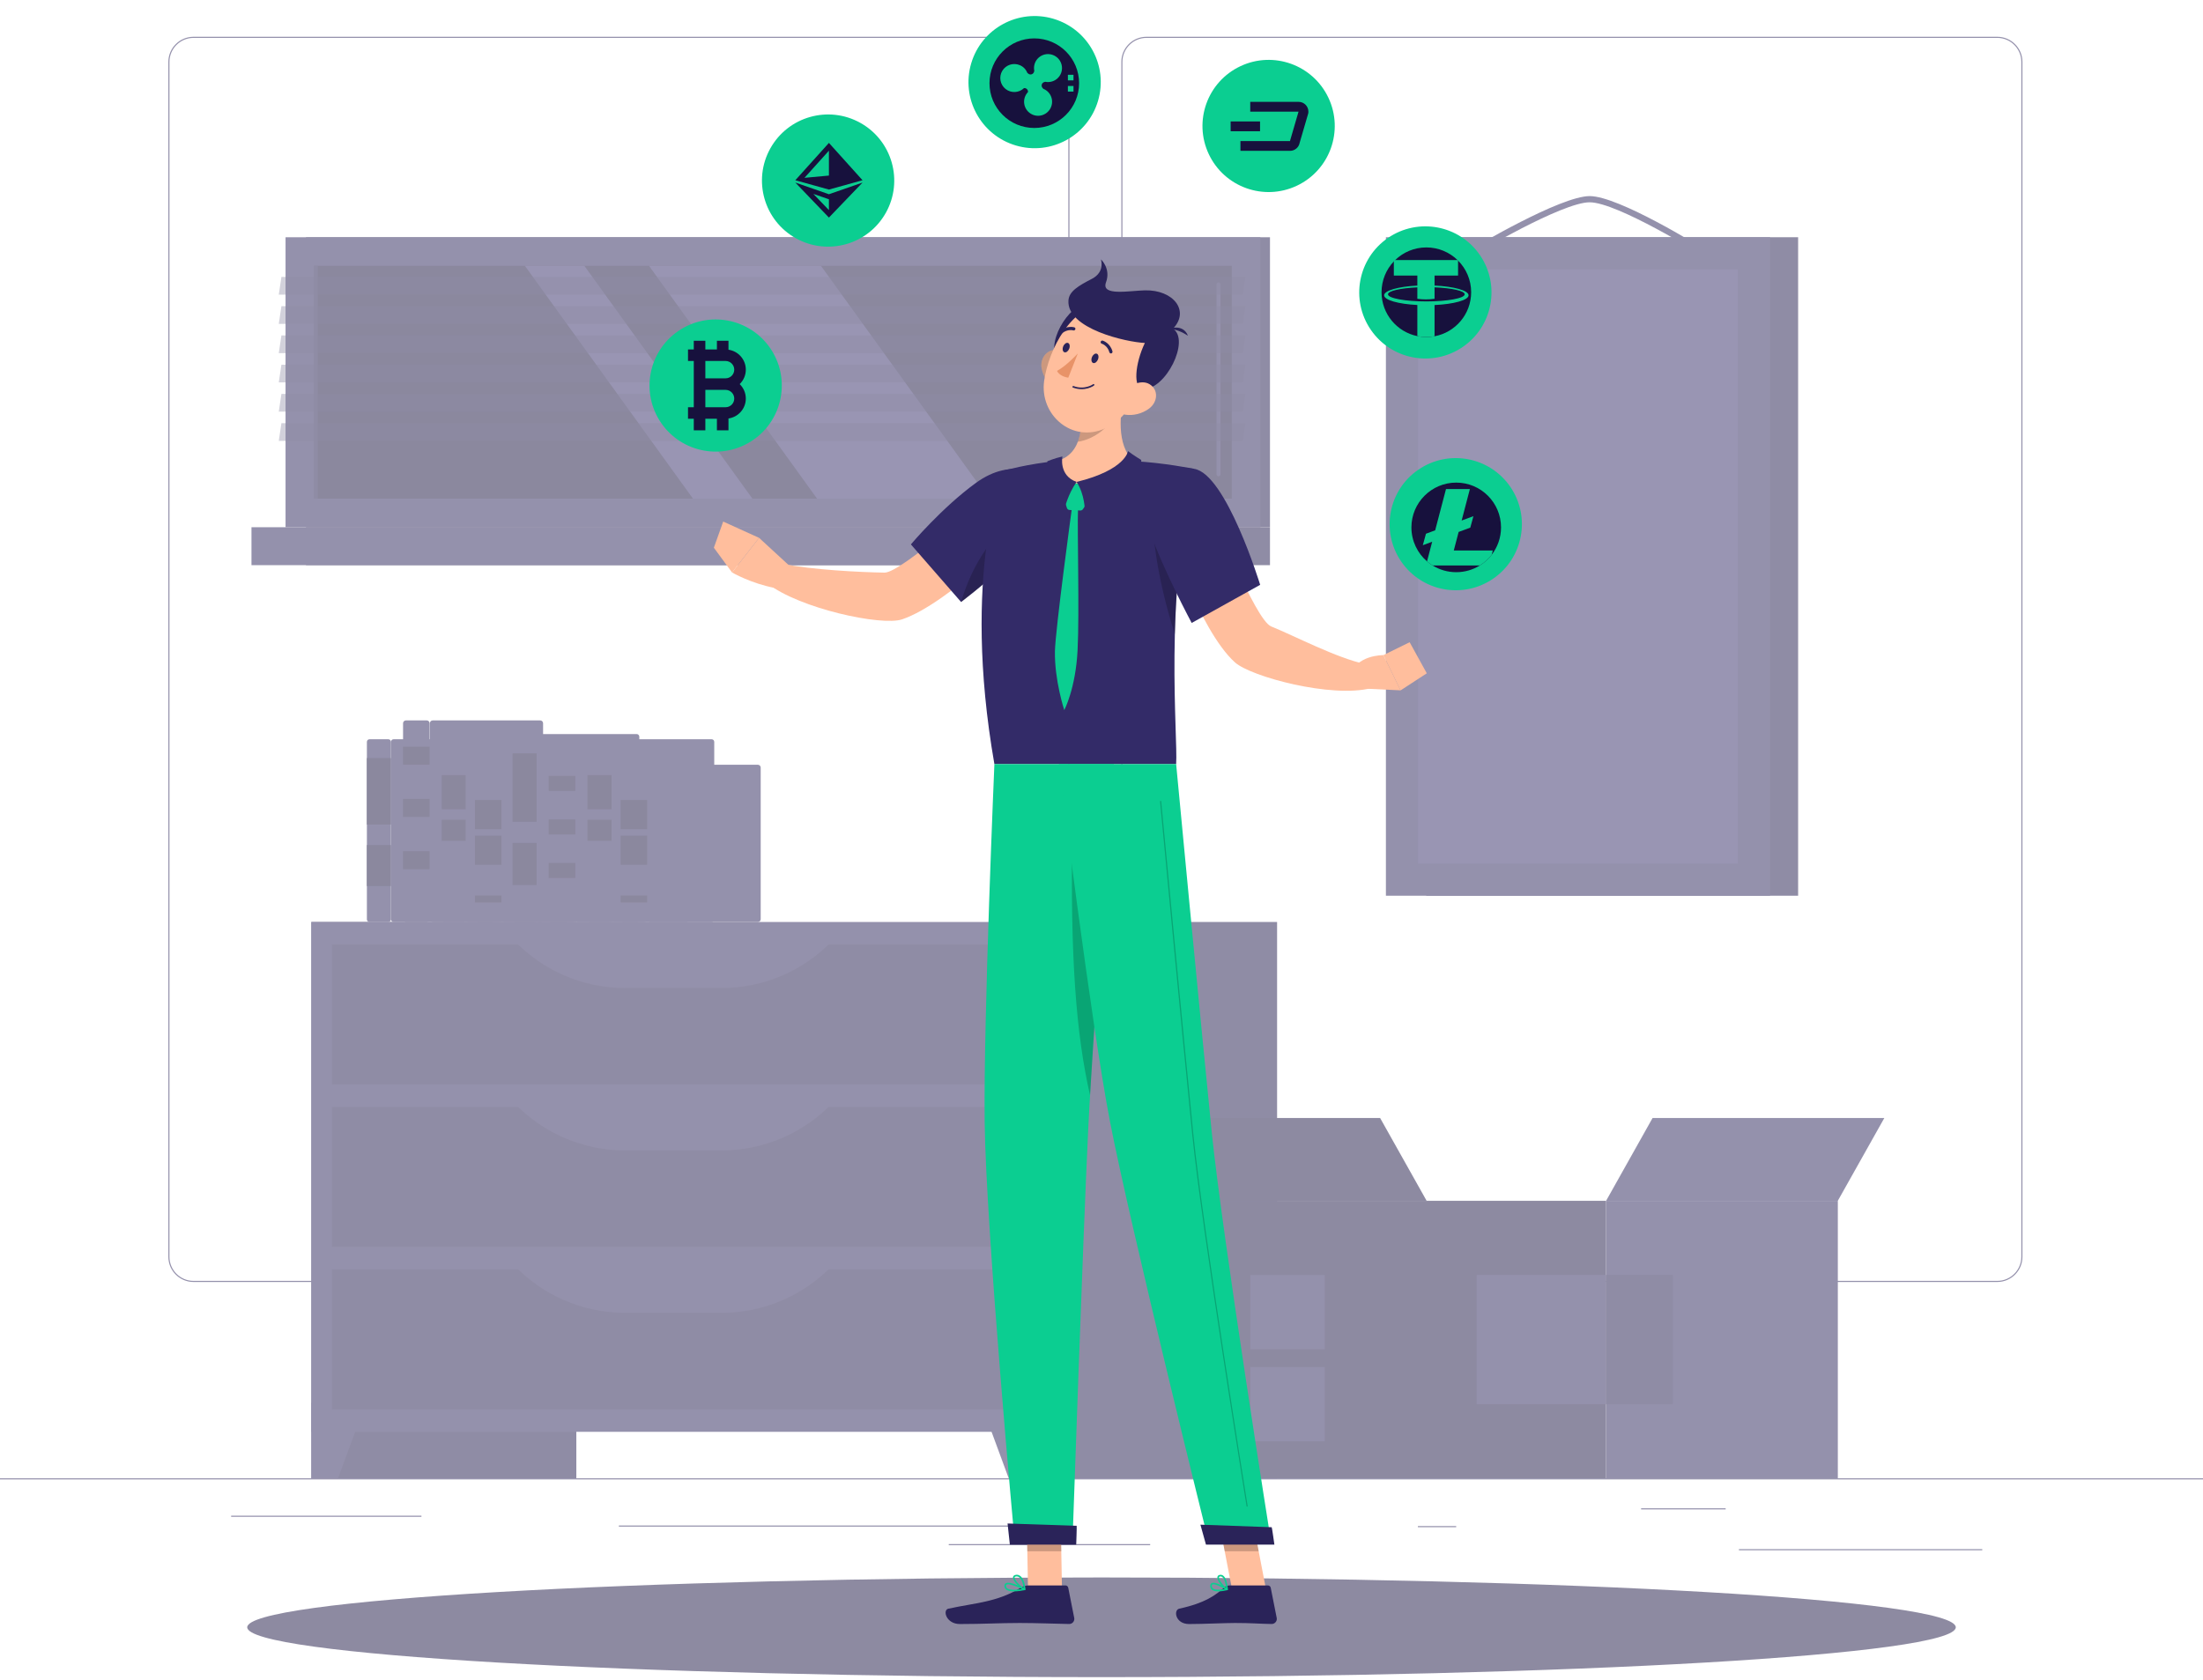 <svg width="590" height="450" viewBox="0 0 590 450" fill="none" xmlns="http://www.w3.org/2000/svg">
  <g opacity="0.5" clip-path="url(#clip0)">
    <path d="M590 396.024H0V396.319H590V396.024Z" fill="#2A2359" />
    <path d="M530.882 415H465.711V415.295H530.882V415Z" fill="#2A2359" />
    <path d="M389.989 408.82H379.734V409.115H389.989V408.82Z" fill="#2A2359" />
    <path d="M462.16 404.056H439.516V404.35H462.16V404.056Z" fill="#2A2359" />
    <path d="M112.867 406.037H61.902V406.332H112.867V406.037Z" fill="#2A2359" />
    <path d="M308.039 413.644H254.09V413.938H308.039V413.644Z" fill="#2A2359" />
    <path d="M276.285 408.667H165.742V408.962H276.285V408.667Z" fill="#2A2359" />
    <path d="M286.412 336.692C286.412 340.407 283.391 343.426 279.674 343.426H51.828C48.111 343.426 45.09 340.407 45.09 336.692V16.584C45.09 12.869 48.111 9.85 51.828 9.85H279.686C283.403 9.85 286.423 12.869 286.423 16.584L286.412 336.692ZM286.117 16.584C286.117 13.034 283.226 10.145 279.674 10.145H51.828C48.276 10.145 45.385 13.034 45.385 16.584V336.692C45.385 340.242 48.276 343.131 51.828 343.131H279.686C283.237 343.131 286.128 340.242 286.128 336.692" fill="#2A2359" />
    <path d="M534.904 343.426H307.046C303.329 343.426 300.309 340.407 300.309 336.692V16.584C300.309 12.869 303.329 9.85 307.046 9.85H534.904C538.621 9.85 541.642 12.869 541.642 16.584V336.692C541.642 340.407 538.621 343.426 534.904 343.426ZM307.046 10.145C303.495 10.145 300.604 13.034 300.604 16.584V336.692C300.604 340.242 303.495 343.131 307.046 343.131H534.904C538.456 343.131 541.347 340.242 541.347 336.692V16.584C541.347 13.034 538.456 10.145 534.904 10.145H307.046Z" fill="#2A2359" />
    <path d="M83.375 396.02H154.352L154.352 246.986H83.375L83.375 396.02Z" fill="#201A4B" />
    <path d="M90.53 396.024H83.391V375.728H98.011L90.53 396.024Z" fill="#2A2359" />
    <path d="M271.05 396.02H342.027V246.986H271.05V396.02Z" fill="#201A4B" />
    <path d="M83.384 383.566H277.281V246.987L83.384 246.987L83.384 383.566Z" fill="#2A2359" />
    <path d="M88.917 290.502H271.746V253.046L88.917 253.046V290.502Z" fill="#201A4B" />
    <path d="M167.392 264.681H193.281C204.527 264.681 215.277 260.058 223.006 251.909H137.668C145.397 260.058 156.147 264.681 167.392 264.681Z" fill="#2A2359" />
    <path d="M270.149 396.024H277.288V375.728H262.668L270.149 396.024Z" fill="#2A2359" />
    <path d="M88.917 334.01H271.746V296.554H88.917V334.01Z" fill="#201A4B" />
    <path d="M167.392 308.187H193.281C204.527 308.187 215.277 303.564 223.006 295.415H137.668C145.397 303.576 156.147 308.187 167.392 308.187Z" fill="#2A2359" />
    <path d="M88.917 377.518H271.746V340.062H88.917V377.518Z" fill="#201A4B" />
    <path d="M167.392 351.693H193.281C204.527 351.693 215.277 347.07 223.006 338.921H137.668C145.397 347.082 156.147 351.693 167.392 351.693Z" fill="#2A2359" />
    <path d="M104.004 246.991H98.954C98.565 246.991 98.258 246.673 98.258 246.295V198.733C98.258 198.344 98.576 198.037 98.954 198.037H104.004C104.394 198.037 104.701 198.355 104.701 198.733V246.295C104.701 246.673 104.394 246.991 104.004 246.991Z" fill="#2A2359" />
    <path d="M104.701 203.073H98.246V220.892H104.701V203.073Z" fill="#17113D" />
    <path d="M104.701 226.376H98.246V237.368H104.701V226.376Z" fill="#17113D" />
    <path d="M131.497 246.991H105.407C105.018 246.991 104.711 246.673 104.711 246.295V198.733C104.711 198.344 105.03 198.037 105.407 198.037H131.509C131.898 198.037 132.205 198.355 132.205 198.733V246.295C132.205 246.673 131.886 246.991 131.497 246.991Z" fill="#2A2359" />
    <path d="M114.294 246.991H108.712C108.288 246.991 107.945 246.649 107.945 246.225V193.756C107.945 193.331 108.288 192.989 108.712 192.989H114.294C114.719 192.989 115.061 193.331 115.061 193.756V246.225C115.061 246.649 114.719 246.991 114.294 246.991Z" fill="#2A2359" />
    <path d="M115.061 200.03H107.934V204.853H115.061V200.03Z" fill="#17113D" />
    <path d="M115.061 214.029H107.934V218.852H115.061V214.029Z" fill="#17113D" />
    <path d="M115.061 228.027H107.934V232.851H115.061V228.027Z" fill="#17113D" />
    <path d="M144.68 246.991H115.888C115.463 246.991 115.121 246.649 115.121 246.225V193.756C115.121 193.331 115.463 192.989 115.888 192.989H144.68C145.105 192.989 145.447 193.331 145.447 193.756V246.225C145.459 246.649 145.117 246.991 144.68 246.991Z" fill="#2A2359" />
    <path d="M124.063 246.991H119.013C118.623 246.991 118.316 246.673 118.316 246.295V198.733C118.316 198.344 118.635 198.037 119.013 198.037H124.063C124.452 198.037 124.759 198.355 124.759 198.733V246.295C124.771 246.673 124.452 246.991 124.063 246.991Z" fill="#2A2359" />
    <path d="M124.759 207.648H118.305V216.788H124.759V207.648Z" fill="#17113D" />
    <path d="M124.759 219.607H118.305V225.244H124.759V219.607Z" fill="#17113D" />
    <path d="M151.567 246.991H125.466C125.076 246.991 124.77 246.673 124.77 246.295V198.733C124.77 198.344 125.088 198.037 125.466 198.037H151.567C151.957 198.037 152.264 198.355 152.264 198.733V246.295C152.264 246.673 151.957 246.991 151.567 246.991Z" fill="#2A2359" />
    <path d="M133.552 246.991H127.97C127.545 246.991 127.203 246.649 127.203 246.225V205.632C127.203 205.207 127.545 204.865 127.97 204.865H133.552C133.976 204.865 134.319 205.207 134.319 205.632V246.225C134.319 246.649 133.976 246.991 133.552 246.991Z" fill="#2A2359" />
    <path d="M134.319 214.323H127.191V222.119H134.319V214.323Z" fill="#17113D" />
    <path d="M134.319 239.903H127.191V241.755H134.319V239.903Z" fill="#17113D" />
    <path d="M134.319 223.864H127.191V231.66H134.319V223.864Z" fill="#17113D" />
    <path d="M163.95 246.991H135.158C134.733 246.991 134.391 246.649 134.391 246.225V205.632C134.391 205.207 134.733 204.865 135.158 204.865H163.95C164.374 204.865 164.717 205.207 164.717 205.632V246.225C164.717 246.649 164.374 246.991 163.95 246.991Z" fill="#2A2359" />
    <path d="M143.016 246.991H137.978C137.588 246.991 137.27 246.673 137.27 246.284V197.353C137.27 196.964 137.588 196.645 137.978 196.645H143.016C143.406 196.645 143.724 196.964 143.724 197.353V246.284C143.724 246.673 143.406 246.991 143.016 246.991Z" fill="#2A2359" />
    <path d="M143.724 201.823H137.27V220.149H143.724V201.823Z" fill="#17113D" />
    <path d="M143.724 225.799H137.27V237.097H143.724V225.799Z" fill="#17113D" />
    <path d="M170.509 246.991H144.431C144.041 246.991 143.723 246.673 143.723 246.284V197.353C143.723 196.964 144.041 196.645 144.431 196.645H170.509C170.898 196.645 171.217 196.964 171.217 197.353V246.284C171.228 246.673 170.91 246.991 170.509 246.991Z" fill="#2A2359" />
    <path d="M153.376 246.991H147.665C147.276 246.991 146.957 246.673 146.957 246.284V202.66C146.957 202.271 147.276 201.952 147.665 201.952H153.376C153.766 201.952 154.084 202.271 154.084 202.66V246.284C154.084 246.673 153.766 246.991 153.376 246.991Z" fill="#2A2359" />
    <path d="M154.084 207.849H146.957V211.871H154.084V207.849Z" fill="#17113D" />
    <path d="M154.084 219.513H146.957V223.534H154.084V219.513Z" fill="#17113D" />
    <path d="M154.084 231.176H146.957V235.198H154.084V231.176Z" fill="#17113D" />
    <path d="M183.774 246.991H154.853C154.463 246.991 154.145 246.673 154.145 246.284V202.66C154.145 202.271 154.463 201.952 154.853 201.952H183.774C184.164 201.952 184.482 202.271 184.482 202.66V246.284C184.482 246.673 184.164 246.991 183.774 246.991Z" fill="#2A2359" />
    <path d="M163.086 246.991H158.036C157.647 246.991 157.34 246.673 157.34 246.295V198.733C157.34 198.344 157.658 198.037 158.036 198.037H163.086C163.476 198.037 163.783 198.355 163.783 198.733V246.295C163.783 246.673 163.476 246.991 163.086 246.991Z" fill="#2A2359" />
    <path d="M163.783 207.648H157.328V216.788H163.783V207.648Z" fill="#17113D" />
    <path d="M163.783 219.607H157.328V225.244H163.783V219.607Z" fill="#17113D" />
    <path d="M190.579 246.991H164.489C164.1 246.991 163.793 246.673 163.793 246.295V198.733C163.793 198.344 164.112 198.037 164.489 198.037H190.591C190.98 198.037 191.287 198.355 191.287 198.733V246.295C191.287 246.673 190.968 246.991 190.579 246.991Z" fill="#2A2359" />
    <path d="M172.575 246.991H166.994C166.569 246.991 166.227 246.649 166.227 246.225V205.632C166.227 205.207 166.569 204.865 166.994 204.865H172.575C173 204.865 173.342 205.207 173.342 205.632V246.225C173.342 246.649 173 246.991 172.575 246.991Z" fill="#2A2359" />
    <path d="M173.342 214.323H166.215V222.119H173.342V214.323Z" fill="#17113D" />
    <path d="M173.342 239.903H166.215V241.755H173.342V239.903Z" fill="#17113D" />
    <path d="M173.342 223.864H166.215V231.66H173.342V223.864Z" fill="#17113D" />
    <path d="M202.961 246.991H174.169C173.745 246.991 173.402 246.649 173.402 246.225V205.632C173.402 205.207 173.745 204.865 174.169 204.865H202.961C203.386 204.865 203.728 205.207 203.728 205.632V246.225C203.74 246.649 203.398 246.991 202.961 246.991Z" fill="#2A2359" />
    <path d="M81.949 141.239L340.121 141.239V63.556L81.949 63.556V141.239Z" fill="#201A4B" />
    <path d="M76.476 141.239L337.562 141.239V63.556L76.476 63.556V141.239Z" fill="#2A2359" />
    <path d="M81.949 151.401L340.121 151.401V141.235L81.949 141.235V151.401Z" fill="#201A4B" />
    <path d="M67.351 151.401L328.438 151.401V141.235L67.351 141.235V151.401Z" fill="#2A2359" />
    <path d="M329.891 133.574V71.211L84.132 71.211V133.574L329.891 133.574Z" fill="#17113D" />
    <path d="M264.861 133.574L219.868 71.211H173.812L218.818 133.574H264.861Z" fill="#332B68" />
    <path d="M326.34 127.595C326.646 127.595 326.882 127.347 326.882 127.052V76.199C326.882 75.893 326.635 75.657 326.34 75.657C326.045 75.657 325.797 75.904 325.797 76.199V127.041C325.797 127.347 326.045 127.595 326.34 127.595Z" fill="#2A2359" />
    <path d="M201.509 133.574L156.504 71.211H140.574L185.579 133.574H201.509Z" fill="#332B68" />
    <path d="M85.113 133.575L85.113 71.211H84.146L84.146 133.575H85.113Z" fill="#201A4B" />
    <path opacity="0.4" d="M74.66 78.936H332.832L333.54 74.183H75.368L74.66 78.936Z" fill="#201A4B" />
    <path opacity="0.4" d="M74.66 86.766H332.832L333.54 82.025H75.368L74.66 86.766Z" fill="#201A4B" />
    <path opacity="0.4" d="M74.66 94.609H332.832L333.54 89.856H75.368L74.66 94.609Z" fill="#201A4B" />
    <path opacity="0.4" d="M74.66 102.44H332.832L333.54 97.699H75.368L74.66 102.44Z" fill="#201A4B" />
    <path opacity="0.4" d="M74.66 110.27H332.832L333.54 105.53H75.368L74.66 110.27Z" fill="#201A4B" />
    <path opacity="0.4" d="M74.66 118.113H332.832L333.54 113.36H75.368L74.66 118.113Z" fill="#201A4B" />
    <path d="M381.963 239.955H481.566V63.549H381.963V239.955Z" fill="#201A4B" />
    <path d="M394.248 68.38C394.389 68.38 394.543 68.345 394.673 68.262C394.909 68.121 418.343 54.193 425.73 54.193C433.105 54.193 455.454 68.109 455.679 68.251C456.068 68.498 456.575 68.368 456.823 67.991C457.071 67.602 456.953 67.095 456.564 66.847C455.631 66.257 433.589 52.53 425.742 52.53C417.907 52.53 394.814 66.246 393.835 66.835C393.445 67.071 393.316 67.578 393.552 67.968C393.693 68.239 393.965 68.38 394.248 68.38Z" fill="#2A2359" />
    <path d="M371.17 239.955H474.055V63.549H371.17V239.955Z" fill="#2A2359" />
    <path d="M465.441 231.342L465.441 72.166L379.797 72.166V231.342L465.441 231.342Z" fill="#332B68" />
    <path d="M492.201 321.691H430.133V396.024H492.201V321.691Z" fill="#2A2359" />
    <path d="M492.189 321.691H430.133L442.582 299.507H504.65L492.189 321.691Z" fill="#2A2359" />
    <path d="M369.623 299.507H307.555L320.015 321.691H382.083L369.623 299.507Z" fill="#1C1544" />
    <path d="M320.007 396.017H430.125V321.684H320.007V396.017Z" fill="#1C1544" />
    <path d="M395.476 376.169H430.121V341.544H395.476V376.169Z" fill="#2A2359" />
    <path d="M334.863 361.465H354.793V341.546H334.863V361.465Z" fill="#2A2359" />
    <path d="M334.863 386.123H354.793V366.204H334.863V386.123Z" fill="#2A2359" />
    <path d="M448.01 341.539H430.133V376.164H448.01V341.539Z" fill="#201A4B" />
    <path d="M295.001 449.283C421.358 449.283 523.791 443.306 523.791 435.933C523.791 428.56 421.358 422.583 295.001 422.583C168.644 422.583 66.211 428.56 66.211 435.933C66.211 443.306 168.644 449.283 295.001 449.283Z" fill="#1C1544" />
  </g>
  <path d="M201.668 117.89C209.741 112.369 211.808 101.353 206.284 93.284C200.76 85.216 189.737 83.151 181.664 88.671C173.591 94.192 171.525 105.208 177.049 113.277C182.573 121.345 193.595 123.411 201.668 117.89Z" fill="#0BCE91" />
  <path d="M294.069 27.027C296.847 17.654 291.496 7.804 282.117 5.027C272.738 2.251 262.882 7.599 260.104 16.973C257.326 26.346 262.677 36.196 272.056 38.972C281.435 41.749 291.29 36.401 294.069 27.027Z" fill="#0BCE91" />
  <path d="M237.25 56.992C242.015 48.453 238.952 37.671 230.408 32.909C221.864 28.147 211.076 31.208 206.311 39.747C201.546 48.286 204.61 59.068 213.153 63.831C221.697 68.593 232.485 65.531 237.25 56.992Z" fill="#0BCE91" />
  <path d="M347.307 49.758C356.156 45.59 359.948 35.042 355.778 26.198C351.608 17.354 341.054 13.564 332.206 17.731C323.357 21.899 319.564 32.447 323.734 41.291C327.904 50.135 338.458 53.925 347.307 49.758Z" fill="#0BCE91" />
  <path d="M391.738 92.95C399.811 87.429 401.878 76.413 396.354 68.344C390.83 60.276 379.808 58.21 371.735 63.731C363.662 69.252 361.595 80.268 367.119 88.337C372.643 96.405 383.665 98.471 391.738 92.95Z" fill="#0BCE91" />
  <path d="M399.879 155.031C407.952 149.51 410.019 138.494 404.495 130.425C398.971 122.357 387.948 120.292 379.875 125.812C371.802 131.333 369.736 142.349 375.26 150.418C380.784 158.486 391.806 160.552 399.879 155.031Z" fill="#0BCE91" />
  <g clip-path="url(#clip1)">
    <path d="M213 48.908L222 58.283L231 48.908L222 52.033L213 48.908ZM217.831 51.94L221.423 53.187L222 53.387V56.282L217.831 51.94Z" fill="#17113D" />
    <path d="M231 48.283L222 38.283L213 48.283L222 50.783L231 48.283ZM222 47.033L215.455 47.639L222 40.367V47.033Z" fill="#17113D" />
  </g>
  <path d="M284.417 425.767H275.319L274.93 404.704H284.028L284.417 425.767Z" fill="#FFBE9D" />
  <path d="M339.059 425.767H329.962L325.902 404.704H335L339.059 425.767Z" fill="#FFBE9D" />
  <path d="M329.337 424.718H339.568C339.945 424.718 340.252 424.977 340.323 425.343L341.928 433.433C342.093 434.27 341.42 435.06 340.559 435.049C336.995 434.99 335.261 434.777 330.765 434.777C328.004 434.777 322.293 435.06 318.469 435.06C314.729 435.06 314.245 431.286 315.814 430.944C322.859 429.411 325.561 427.3 327.85 425.284C328.263 424.906 328.794 424.718 329.337 424.718Z" fill="#2A2359" />
  <path d="M275.401 424.718H285.337C285.715 424.718 286.021 424.977 286.092 425.343L287.697 433.433C287.862 434.27 287.201 435.06 286.352 435.049C282.765 434.99 277.596 434.777 273.089 434.777C267.814 434.777 263.259 435.06 257.088 435.06C253.347 435.06 252.403 431.286 253.984 430.944C261.147 429.388 266.964 429.223 273.207 425.425C273.867 425.012 274.623 424.718 275.401 424.718Z" fill="#2A2359" />
  <path d="M275.127 140.285L265.416 131.581C265.416 131.581 241.568 153.47 236.884 153.399C230.523 153.304 217.272 152.632 209.885 151.076C208.564 151.877 205.85 154.932 205.578 156.312C214.039 162.987 236.081 167.787 241.615 165.912C254.23 161.642 275.127 140.285 275.127 140.285Z" fill="#FFBE9D" />
  <path d="M280.58 135.225C280.521 143.917 257.393 161.265 257.393 161.265L243.953 145.839C243.953 145.839 252.213 136.004 261.429 129.317C270.893 122.465 280.651 125.684 280.58 135.225Z" fill="#332B68" />
  <path opacity="0.2" d="M257.395 161.277C257.395 161.277 278.741 145.261 280.464 136.298C277.738 133.503 263.177 141.488 257.395 161.277Z" fill="black" />
  <path d="M211.351 151.5L203.292 144.082L196.059 153.363C196.059 153.363 201.133 156.312 207.611 157.527L211.351 151.5Z" fill="#FFBE9D" />
  <path d="M193.685 139.719L191.184 146.724L196.057 153.363L203.29 144.082L193.685 139.719Z" fill="#FFBE9D" />
  <g clip-path="url(#clip2)">
    <path d="M198.103 102.896C199.111 101.911 199.742 100.542 199.742 99.025C199.742 96.302 197.716 94.064 195.097 93.684V91.283H192V93.606H188.903V91.283H185.806V93.606H184.258V96.703H185.806V109.09H184.258V112.186H185.806V115.283H188.903V112.186H192V115.283H195.097V112.108C197.716 111.728 199.742 109.49 199.742 106.767C199.742 105.25 199.111 103.881 198.103 102.896ZM196.645 99.025C196.645 100.306 195.603 101.348 194.322 101.348H188.903V96.703H194.322C195.603 96.703 196.645 97.744 196.645 99.025ZM194.322 109.09H188.903V104.444H194.322C195.603 104.444 196.645 105.486 196.645 106.767C196.645 108.048 195.603 109.09 194.322 109.09Z" fill="#17113D" />
  </g>
  <path opacity="0.2" d="M274.93 404.704L275.13 415.566H284.24L284.039 404.704H274.93Z" fill="black" />
  <path opacity="0.2" d="M335.016 404.704H325.906L328.007 415.566H337.104L335.016 404.704Z" fill="black" />
  <path d="M268.78 126.062C268.78 126.062 257.369 153.529 266.314 204.688C280.981 204.688 307.862 204.688 314.989 204.688C315.508 197.223 311.708 160.782 319.78 125.59C319.78 125.59 311.472 123.915 303.531 123.538C297.312 123.243 288.321 123.043 282.834 123.538C275.612 124.198 268.78 126.062 268.78 126.062Z" fill="#332B68" />
  <path opacity="0.2" d="M308.995 134.282C308.039 140.072 309.526 153.929 314.659 169.945C314.977 157.621 316.075 143.339 319.025 129.093V129.022C315.815 128.703 309.903 128.857 308.995 134.282Z" fill="black" />
  <path d="M301.302 104.197C299.838 110.848 298.977 119.104 303.532 123.538C303.532 123.538 300.688 130.284 288.322 130.284C277.017 130.284 282.846 123.538 282.846 123.538C290.316 121.769 290.151 112.594 288.982 107.416L301.302 104.197Z" fill="#FFBE9D" />
  <path d="M287.733 129.753L285.055 132.713C284.866 132.925 284.795 133.22 284.889 133.492L285.751 136.098C285.845 136.393 286.116 136.605 286.435 136.617L289.326 136.758C289.597 136.77 289.869 136.64 290.022 136.404L291.745 133.869C291.946 133.574 291.922 133.185 291.698 132.925L288.913 129.753C288.594 129.399 288.052 129.411 287.733 129.753Z" fill="#0BCE91" />
  <path d="M288.332 129.104C290.515 132.418 290.539 136.688 290.539 136.688C290.539 136.688 306.162 131.227 305.643 123.22C305.643 123.22 303.471 121.911 302.103 120.849C302.103 120.849 301.454 125.897 288.332 129.104Z" fill="#332B68" />
  <path d="M288.332 129.104C285.984 132.418 285.134 136.204 285.134 136.204C285.134 136.204 278.231 131.451 280.532 123.55C280.532 123.55 282.538 122.724 284.532 122.288C284.532 122.276 283.482 127.383 288.332 129.104Z" fill="#332B68" />
  <path d="M287.06 136.204C287.06 136.204 282.635 168.766 282.529 174.438C282.387 182.222 285.031 190.23 285.031 190.23C285.031 190.23 288.075 184.474 288.594 174.191C289.113 164.06 288.476 141.971 288.712 136.204H287.06Z" fill="#0BCE91" />
  <path opacity="0.2" d="M288.971 107.428C289.667 110.459 290.009 114.87 288.652 118.349C289.75 118.184 290.871 117.854 291.992 117.335C296.228 115.365 298.364 112.252 300.629 107.652C300.818 106.473 301.042 105.317 301.302 104.197L288.971 107.428Z" fill="black" />
  <path d="M278.965 98.642C279.39 101.024 280.877 102.97 282.541 104.043C285.03 105.671 287.237 103.619 287.331 100.765C287.426 98.194 286.234 94.267 283.355 93.783C280.499 93.323 278.47 95.918 278.965 98.642Z" fill="#FFBE9D" />
  <path opacity="0.2" d="M278.965 98.642C279.39 101.024 280.877 102.97 282.541 104.043C285.03 105.671 287.237 103.619 287.331 100.765C287.426 98.194 286.234 94.267 283.355 93.783C280.499 93.323 278.47 95.918 278.965 98.642Z" fill="black" />
  <path d="M291.164 81.259C286.303 81.483 279.4 92.415 283.659 97.109C287.919 101.791 300.368 80.822 291.164 81.259Z" fill="#2A2359" />
  <path d="M307.708 98.666C303.861 106.933 302.032 111.945 296.085 114.705C287.152 118.856 278.326 111.131 279.648 101.956C280.839 93.689 286.928 81.565 296.451 81.259C305.844 80.964 311.543 90.399 307.708 98.666Z" fill="#FFBE9D" />
  <path d="M314.139 88.052C318.835 91.094 312.18 104.562 306.103 104.197C303.424 104.032 303.932 97.498 306.61 91.873C301.725 91.66 285.63 88.099 286.149 80.48C286.314 78.027 288.839 76.553 292.438 74.69C296.037 72.826 294.846 69.477 294.846 69.477C294.846 69.477 297.571 71.93 296.203 75.645C294.834 79.372 302.303 77.897 306.61 77.78C314.304 77.591 318.717 83.334 314.139 88.052Z" fill="#2A2359" />
  <path d="M313.078 88.052C313.078 88.052 316.866 86.625 318.152 89.939C317.338 89.467 315.922 88.382 313.078 88.052Z" fill="#2A2359" />
  <path d="M307.814 109.398C305.855 110.895 303.412 111.379 301.442 111.096C298.468 110.683 298.244 107.735 300.132 105.541C301.831 103.572 305.418 101.414 307.896 102.935C310.327 104.433 310.056 107.676 307.814 109.398Z" fill="#FFBE9D" />
  <path d="M266.316 204.688C266.316 204.688 263.389 272.701 263.708 300.439C264.026 329.297 271.791 413.467 271.791 413.467H287.213C287.213 413.467 290.057 330.984 291.438 302.644C292.948 271.757 298.317 204.688 298.317 204.688H266.316Z" fill="#0BCE91" />
  <path d="M288.346 408.749C288.417 408.749 288.228 413.785 288.228 413.785H270.457L269.844 408.124L288.346 408.749Z" fill="#2A2359" />
  <path opacity="0.2" d="M287.165 222.685C286.634 256.438 288.168 276.935 291.932 293.41C292.864 277.312 294.386 256.025 295.72 238.347L287.165 222.685Z" fill="black" />
  <path d="M283.578 204.688C283.578 204.688 292.204 274.21 297.231 300.25C302.741 328.767 323.804 413.467 323.804 413.467H340.478C340.478 413.467 327.321 331.066 324.477 302.833C321.385 272.182 314.99 204.688 314.99 204.688H283.578Z" fill="#0BCE91" />
  <path d="M340.585 409.127C340.655 409.127 341.304 413.785 341.304 413.785H322.979L321.492 408.443L340.585 409.127Z" fill="#2A2359" />
  <path opacity="0.2" d="M333.998 403.619C333.927 403.619 333.856 403.56 333.844 403.49C333.726 402.652 321.867 329.262 319.295 303.894C316.51 276.369 310.728 215.326 310.681 214.713C310.669 214.63 310.74 214.548 310.823 214.536C310.905 214.524 310.988 214.583 310.988 214.677C311.047 215.291 316.829 276.333 319.602 303.859C322.162 329.227 334.021 402.605 334.139 403.442C334.151 403.525 334.092 403.607 334.01 403.619C334.021 403.619 334.01 403.619 333.998 403.619Z" fill="black" />
  <path d="M294.055 96.295C293.784 96.979 293.206 97.404 292.757 97.239C292.309 97.073 292.167 96.378 292.439 95.694C292.71 95.01 293.288 94.585 293.737 94.75C294.185 94.915 294.327 95.611 294.055 96.295Z" fill="#2A2359" />
  <path d="M286.352 93.418C286.081 94.102 285.502 94.526 285.054 94.361C284.606 94.196 284.464 93.5 284.735 92.816C285.007 92.132 285.585 91.708 286.033 91.873C286.482 92.038 286.623 92.734 286.352 93.418Z" fill="#2A2359" />
  <path d="M288.663 94.68C288.663 94.68 285.548 98.076 283.082 99.35C283.837 100.93 286.103 101.178 286.103 101.178L288.663 94.68Z" fill="#E89368" />
  <path d="M287.341 103.819C287.235 103.784 287.176 103.654 287.223 103.548C287.271 103.442 287.389 103.383 287.507 103.418C290.504 104.539 292.734 102.947 292.758 102.923C292.852 102.852 292.994 102.876 293.053 102.97C293.123 103.065 293.1 103.194 293.005 103.277C292.911 103.359 290.551 105.022 287.341 103.819Z" fill="#2A2359" />
  <path d="M297.372 94.656C297.254 94.609 297.148 94.514 297.113 94.373C296.605 92.533 295.095 92.073 295.071 92.073C294.859 92.014 294.717 91.766 294.788 91.542C294.859 91.318 295.107 91.177 295.331 91.248C295.413 91.271 297.301 91.849 297.939 94.125C297.998 94.349 297.868 94.597 297.644 94.668C297.549 94.691 297.455 94.68 297.372 94.656Z" fill="#2A2359" />
  <path d="M283.968 89.373C283.909 89.349 283.862 89.314 283.815 89.255C283.661 89.078 283.697 88.806 283.886 88.653C285.75 87.12 287.638 87.662 287.721 87.686C287.945 87.745 288.075 87.993 287.992 88.217C287.921 88.441 287.673 88.571 287.449 88.512C287.39 88.488 285.903 88.075 284.417 89.302C284.287 89.42 284.11 89.443 283.968 89.373Z" fill="#2A2359" />
  <path d="M311.828 140.568L324.478 136.452C324.478 136.452 336.124 166.088 340.431 167.81C346.296 170.157 358.214 176.396 365.624 177.882C366.474 179.132 367.607 182.977 367.253 184.333C356.633 187.092 335.015 181.278 330.755 177.457C321.044 168.754 311.828 140.568 311.828 140.568Z" fill="#FFBE9D" />
  <path d="M319.781 125.59C328.359 126.84 337.493 156.666 337.493 156.666L319.155 166.879C319.155 166.879 311.533 152.691 307.863 142.16C304.028 131.121 310.577 124.257 319.781 125.59Z" fill="#332B68" />
  <path d="M326.293 426.31C325.597 426.31 324.96 426.192 324.547 425.85C324.228 425.579 324.087 425.189 324.134 424.706C324.169 424.352 324.358 424.175 324.523 424.093C325.526 423.574 328.429 425.378 328.759 425.59C328.83 425.638 328.866 425.72 328.854 425.814C328.842 425.897 328.771 425.968 328.689 425.991C328.051 426.133 327.131 426.31 326.293 426.31ZM324.983 424.423C324.865 424.423 324.771 424.435 324.7 424.482C324.641 424.517 324.57 424.564 324.559 424.729C324.523 425.071 324.618 425.331 324.83 425.508C325.314 425.932 326.506 425.98 328.051 425.673C327.048 425.083 325.68 424.423 324.983 424.423Z" fill="#0BCE91" />
  <path d="M328.631 425.979C328.596 425.979 328.56 425.968 328.525 425.956C327.593 425.449 325.823 423.456 326.047 422.441C326.082 422.253 326.224 421.934 326.743 421.875C327.085 421.828 327.38 421.923 327.652 422.147C328.69 423.008 328.843 425.637 328.843 425.744C328.843 425.826 328.808 425.897 328.737 425.944C328.714 425.968 328.678 425.979 328.631 425.979ZM326.885 422.3C326.849 422.3 326.826 422.3 326.79 422.312C326.507 422.347 326.483 422.477 326.472 422.524C326.342 423.125 327.463 424.635 328.383 425.343C328.301 424.576 328.041 423.043 327.38 422.489C327.227 422.359 327.062 422.3 326.885 422.3Z" fill="#0BCE91" />
  <path d="M271.578 426.31C270.669 426.31 269.843 426.168 269.383 425.755C269.088 425.484 268.958 425.13 269.006 424.706C269.029 424.446 269.159 424.246 269.371 424.128C270.492 423.503 274.103 425.366 274.516 425.579C274.599 425.626 274.634 425.708 274.622 425.803C274.611 425.897 274.54 425.968 274.445 425.98C273.678 426.133 272.581 426.31 271.578 426.31ZM269.973 424.423C269.808 424.423 269.666 424.446 269.572 424.505C269.489 424.553 269.442 424.623 269.43 424.741C269.407 425.036 269.478 425.26 269.678 425.437C270.221 425.932 271.72 426.015 273.737 425.685C272.498 425.071 270.835 424.423 269.973 424.423Z" fill="#0BCE91" />
  <path d="M274.408 425.979C274.373 425.979 274.349 425.968 274.326 425.956C273.24 425.461 271.116 423.491 271.305 422.465C271.352 422.229 271.529 421.923 272.119 421.864C272.556 421.805 272.957 421.946 273.311 422.229C274.444 423.184 274.632 425.626 274.632 425.732C274.632 425.803 274.597 425.885 274.538 425.932C274.491 425.968 274.444 425.979 274.408 425.979ZM272.272 422.3C272.225 422.3 272.19 422.3 272.143 422.312C271.753 422.347 271.73 422.5 271.718 422.559C271.6 423.173 273.039 424.718 274.149 425.39C274.054 424.67 273.759 423.208 273.016 422.583C272.792 422.394 272.544 422.3 272.272 422.3Z" fill="#0BCE91" />
  <path d="M366.439 184.522L375.1 184.934L370.498 175.5C370.498 175.5 362.911 175.394 361.66 181.219L366.439 184.522Z" fill="#FFBE9D" />
  <path d="M382.119 180.37L377.529 172.044L370.496 175.5L375.098 184.946L382.119 180.37Z" fill="#FFBE9D" />
  <g clip-path="url(#clip3)">
    <path d="M289 22.283C289 28.911 283.628 34.283 277 34.283C270.372 34.283 265 28.911 265 22.283C265 15.656 270.372 10.283 277 10.283C283.628 10.283 289 15.656 289 22.283Z" fill="#17113D" />
    <path d="M286 20.033H287.5V21.533H286V20.033Z" fill="#0BCE91" />
    <path d="M286 23.033H287.5V24.533H286V23.033Z" fill="#0BCE91" />
    <path d="M278.016 31.019C277.322 31.02 276.641 30.825 276.052 30.456C275.071 29.849 274.422 28.827 274.29 27.681C274.162 26.572 274.537 25.465 275.312 24.662C275.343 24.372 275.242 24.083 275.035 23.877C274.829 23.67 274.541 23.568 274.251 23.599C272.897 24.908 270.783 25.009 269.31 23.837C267.837 22.665 267.461 20.583 268.431 18.97C269.402 17.357 271.418 16.713 273.143 17.465C274.049 17.845 274.76 18.576 275.116 19.49L275.359 19.706C275.605 19.924 275.944 20.001 276.26 19.912C276.576 19.822 276.824 19.578 276.919 19.264L277.001 18.983C276.759 17.806 277.097 16.584 277.91 15.699C278.724 14.814 279.913 14.374 281.106 14.516C282.26 14.654 283.286 15.316 283.887 16.31C284.654 17.584 284.594 19.19 283.736 20.404C282.877 21.617 281.382 22.207 279.926 21.908L279.651 21.991C279.336 22.086 279.092 22.334 279.003 22.65C278.913 22.966 278.991 23.305 279.209 23.551L279.424 23.793C279.89 23.976 280.314 24.253 280.669 24.606C281.48 25.412 281.876 26.546 281.744 27.681C281.611 28.827 280.962 29.849 279.981 30.456C279.392 30.825 278.711 31.02 278.016 31.019Z" fill="#0BCE91" />
  </g>
  <path d="M345.49 40.409H332.211V37.784H345.49L345.532 37.579L347.77 29.908H334.836V27.283H347.787C349.237 27.283 350.412 28.459 350.412 29.908C350.412 30.019 350.406 30.13 350.393 30.239L350.35 30.441L348.077 38.23C347.86 39.489 346.768 40.409 345.49 40.409Z" fill="#17113D" />
  <path d="M329.586 32.533H337.461V35.159H329.586V32.533Z" fill="#17113D" />
  <g clip-path="url(#clip4)">
    <path d="M394 78.283C394 84.159 389.776 89.049 384.199 90.082C383.487 90.214 382.751 90.283 382 90.283C381.174 90.283 380.368 90.2 379.589 90.041C374.117 88.925 370 84.085 370 78.283C370 75.084 371.252 72.177 373.293 70.026C373.411 69.901 373.532 69.779 373.655 69.66C375.815 67.569 378.757 66.283 382 66.283C385.243 66.283 388.185 67.569 390.345 69.66C390.396 69.709 390.446 69.759 390.496 69.809C392.661 71.979 394 74.975 394 78.283Z" fill="#17113D" />
    <path d="M384.198 76.494V73.82H390.494V69.66H373.291V73.82H379.588V76.504C374.502 76.764 370.691 77.83 370.691 79.106C370.691 80.381 374.502 81.447 379.588 81.707V90.041C380.366 90.2 381.173 90.283 381.998 90.283C382.75 90.283 383.485 90.214 384.198 90.082V81.717C389.389 81.476 393.305 80.399 393.305 79.106C393.305 77.813 389.389 76.735 384.198 76.494ZM381.998 80.749C376.325 80.749 371.726 79.895 371.726 78.84C371.726 77.94 375.078 77.185 379.588 76.984V80.042C380.352 80.152 381.123 80.207 381.893 80.207C382.663 80.207 383.433 80.152 384.198 80.042V76.975C388.814 77.162 392.27 77.926 392.27 78.84C392.27 79.895 387.671 80.749 381.998 80.749Z" fill="#0BCE91" />
  </g>
  <g clip-path="url(#clip5)">
    <path d="M402 141.283C402 144.046 401.066 146.59 399.498 148.618C398.621 149.752 397.545 150.725 396.323 151.484C394.487 152.625 392.321 153.283 390 153.283C387.679 153.283 385.513 152.625 383.677 151.484C383.151 151.158 382.652 150.791 382.185 150.39C379.623 148.189 378 144.925 378 141.283C378 134.656 383.373 129.283 390 129.283C396.627 129.283 402 134.656 402 141.283Z" fill="#17113D" />
    <path d="M399.796 147.475L399.496 148.618C398.619 149.752 397.543 150.725 396.321 151.484H383.676C383.15 151.158 382.65 150.791 382.183 150.39L383.563 145.123L381.055 146.051L381.896 142.981L384.364 142.067L387.262 131.011H393.661L391.45 139.445L394.609 138.275L393.768 141.345L390.649 142.5L389.345 147.475L399.796 147.475Z" fill="#0BCE91" />
  </g>
  <defs>
    <clipPath id="clip0">
      <rect width="590" height="445" fill="white" transform="translate(0 4.283)" />
    </clipPath>
    <clipPath id="clip1">
      <rect width="24" height="20" fill="white" transform="translate(210 38.283)" />
    </clipPath>
    <clipPath id="clip2">
      <rect width="24" height="24" fill="white" transform="translate(180 91.283)" />
    </clipPath>
    <clipPath id="clip3">
      <rect width="24" height="24" fill="white" transform="translate(265 10.283)" />
    </clipPath>
    <clipPath id="clip4">
      <rect width="24" height="24" fill="white" transform="translate(370 66.283)" />
    </clipPath>
    <clipPath id="clip5">
      <rect width="24" height="24" fill="white" transform="translate(378 129.283)" />
    </clipPath>
  </defs>
</svg>
